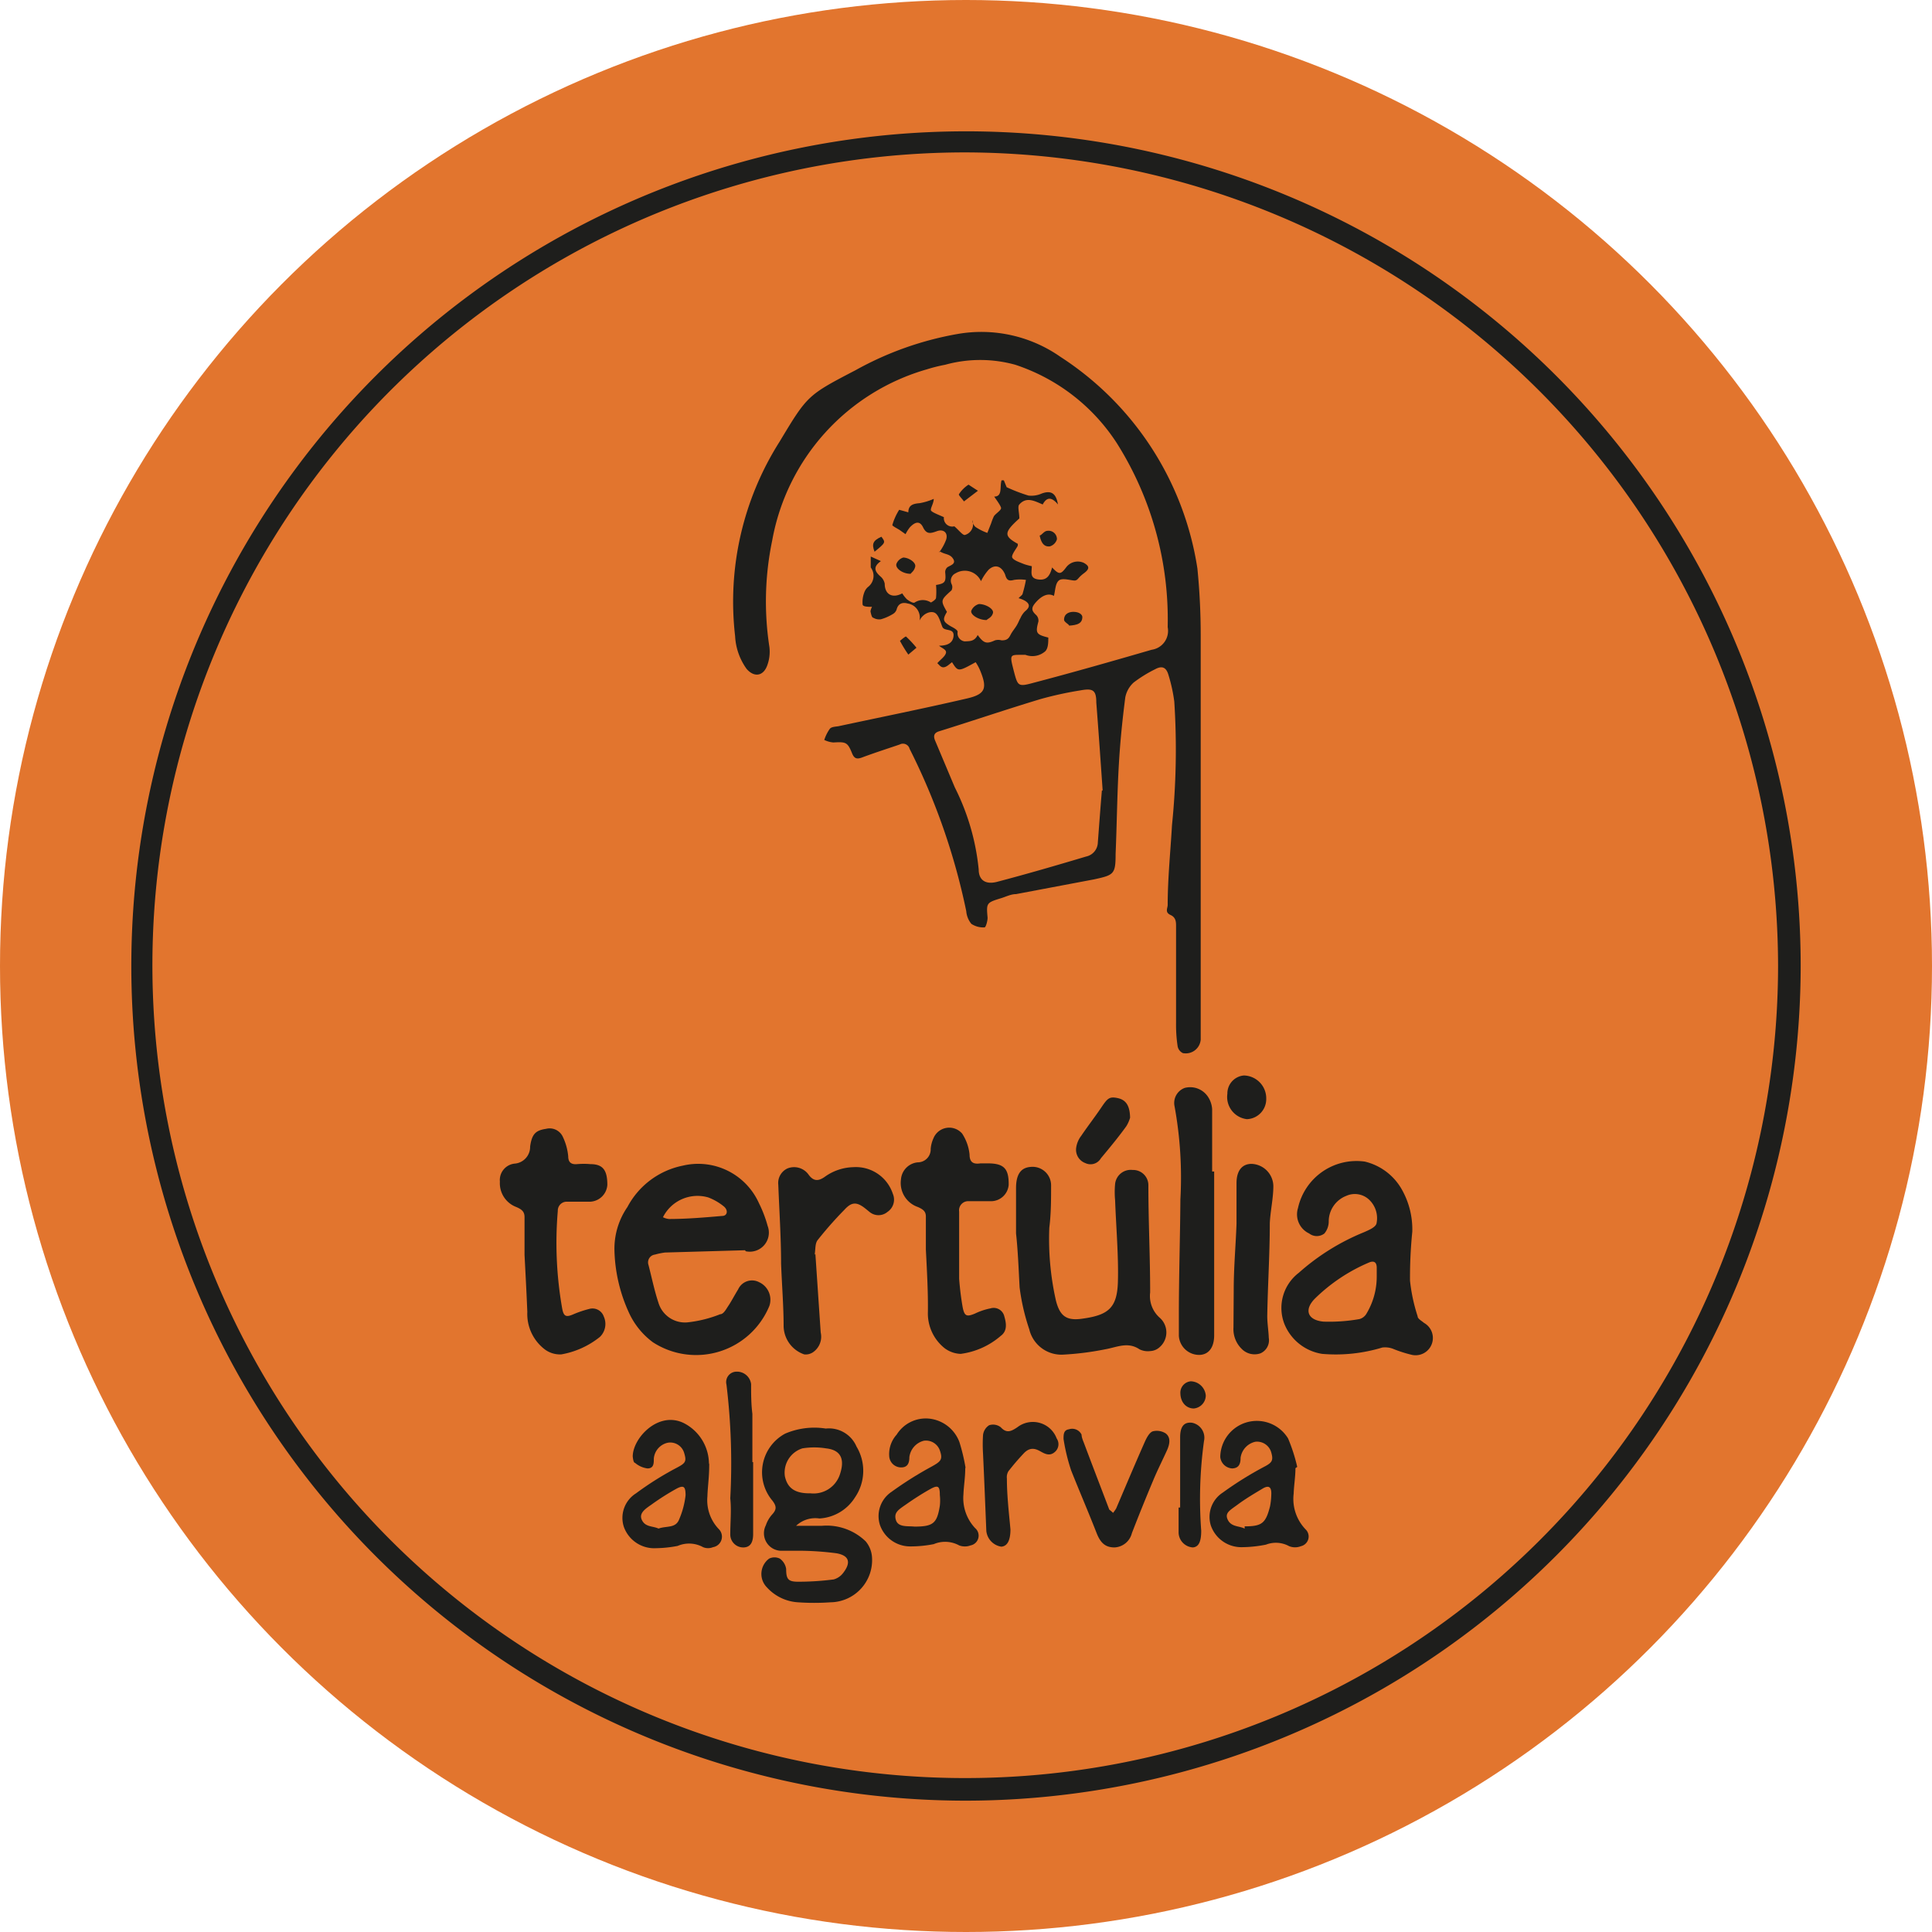 <svg xmlns="http://www.w3.org/2000/svg" viewBox="0 0 76.06 76.06"><defs><style>.cls-1{fill:#e2752e;}.cls-2{fill:#1e1e1c;}</style></defs><title>Recurso 6</title><g id="Capa_2" data-name="Capa 2"><g id="Capa_1-2" data-name="Capa 1"><circle class="cls-1" cx="38.03" cy="38.03" r="38.03"></circle><path class="cls-2" d="M38.41,26.07c-.69.38-.69.38-.93,0-.11.08-.21.19-.33.2s-.18-.11-.25-.16c.14-.16.3-.26.34-.4s-.18-.2-.27-.29c.23,0,.54-.05.57-.38s-.36-.17-.44-.36-.14-.46-.29-.55-.46,0-.61.3a.56.56,0,0,0-.46-.67c-.21-.06-.38,0-.44.23a.33.33,0,0,1-.16.19,1.89,1.89,0,0,1-.46.2.46.46,0,0,1-.3-.06c-.06,0-.09-.16-.11-.25a.55.55,0,0,1,.06-.18c-.14,0-.36,0-.37-.09a1.06,1.06,0,0,1,.06-.46.51.51,0,0,1,.15-.23.55.55,0,0,0,.11-.77,0,0,0,0,1,0,0l0-.43.4.18c-.34.24-.23.42,0,.62a.49.49,0,0,1,.15.27c0,.42.3.59.69.38a1.3,1.3,0,0,0,.18.23c.09.07.25.17.31.13a.58.58,0,0,1,.64,0s.19-.1.2-.18a2.86,2.86,0,0,0,0-.51c.36-.06.4-.12.36-.51a.26.26,0,0,1,.09-.19c.13-.08.34-.13.23-.32s-.29-.18-.45-.26-.09,0-.11,0a2,2,0,0,0,.28-.51c.08-.27-.11-.42-.36-.33s-.41.14-.55-.15-.34-.19-.52,0a1.53,1.53,0,0,0-.17.27l-.24-.17c-.1-.06-.29-.16-.28-.19a2.3,2.3,0,0,1,.27-.6s.22.06.36.1c0-.28.18-.34.44-.36a2.39,2.39,0,0,0,.56-.17c0,.19-.16.4-.1.47s.3.16.5.25a.33.33,0,0,0,.41.36c.18.15.33.36.42.34a.44.44,0,0,0,.29-.58c0,.09.06.22.13.27a2.2,2.2,0,0,0,.46.23l.15-.38a2.33,2.33,0,0,1,.11-.28c.09-.12.3-.24.28-.33s-.18-.31-.27-.44c.34,0,.21-.39.29-.64h.09l.11.27a6.57,6.57,0,0,0,.86.33,1,1,0,0,0,.52-.08c.38-.14.57,0,.64.43-.23-.28-.43-.32-.6,0-.31-.13-.64-.32-.92,0-.08.08,0,.32,0,.55-.61.55-.62.69-.06,1,0,0,0,0,0,.06s-.27.37-.22.48.3.19.47.26a2.63,2.63,0,0,0,.3.08c0,.23-.09.47.24.52s.47-.12.56-.47c.27.29.34.28.55,0a.57.57,0,0,1,.7-.18c.23.13.23.24,0,.41s-.22.25-.33.28-.5-.12-.65,0-.14.4-.2.61c-.23-.13-.48,0-.69.23s-.21.34,0,.53a.31.31,0,0,1,.08.25c-.12.45-.09.51.39.63,0,.18,0,.42-.12.54a.77.77,0,0,1-.78.14l-.18,0c-.37,0-.43,0-.34.39l.06.24c.16.6.16.64.78.47,1.56-.41,3.1-.85,4.65-1.3a.75.75,0,0,0,.63-.89,13,13,0,0,0-2-7.24,7.59,7.59,0,0,0-4-3.09,5.17,5.17,0,0,0-2.76,0,6.31,6.31,0,0,0-.72.18,8.59,8.59,0,0,0-6.09,6.74,11.79,11.79,0,0,0-.11,4.19,1.55,1.55,0,0,1-.09.74c-.16.42-.52.46-.81.12a2.42,2.42,0,0,1-.45-1.29,11.76,11.76,0,0,1,1.75-7.65c1.1-1.83,1.1-1.83,3-2.82a12.78,12.78,0,0,1,4-1.42,5.43,5.43,0,0,1,4.06.9,12.1,12.1,0,0,1,5.39,8.33A26.63,26.63,0,0,1,47.27,25c0,.18,0,.35,0,.52V40.93a.59.59,0,0,1-.7.53.37.37,0,0,1-.21-.28,5.61,5.61,0,0,1-.06-.92c0-1.26,0-2.52,0-3.78,0-.18,0-.36-.22-.46s-.12-.25-.11-.38c0-1.06.11-2.11.17-3.16a29.23,29.23,0,0,0,.09-4.86A6.3,6.3,0,0,0,46,26.57c-.09-.31-.26-.37-.53-.22a5.13,5.13,0,0,0-.84.52,1.06,1.06,0,0,0-.33.59c-.11.86-.2,1.73-.25,2.6-.07,1.19-.08,2.38-.13,3.56,0,.8-.07.83-.85,1L40,35.2c-.21,0-.41.11-.62.17-.55.17-.55.19-.5.76,0,.13-.07.38-.12.38a.85.85,0,0,1-.52-.14.9.9,0,0,1-.2-.5,25.79,25.79,0,0,0-2.23-6.39.27.27,0,0,0-.39-.17c-.5.17-1,.33-1.48.51-.19.07-.3.06-.39-.15-.18-.45-.24-.47-.74-.44a1,1,0,0,1-.36-.1,1.65,1.65,0,0,1,.22-.44c.07-.08.22-.08.34-.1,1.68-.36,3.37-.7,5.05-1.09.74-.17.82-.4.52-1.12A1.87,1.87,0,0,0,38.41,26.07Zm5,5.05c-.08-1.15-.16-2.31-.25-3.46,0-.5-.14-.57-.63-.48a14,14,0,0,0-1.56.34c-1.33.4-2.65.85-4,1.27-.23.07-.22.22-.15.38L37.59,31a9.17,9.17,0,0,1,.94,3.23c0,.42.27.6.71.49,1.18-.31,2.35-.65,3.52-1a.58.58,0,0,0,.46-.55C43.27,32.51,43.32,31.82,43.38,31.12ZM38.49,25c.24.33.35.36.68.21a.47.47,0,0,1,.26,0c.19,0,.27-.05.35-.21s.19-.27.27-.42.07-.16.12-.24a.85.85,0,0,1,.18-.27c.2-.16.21-.29,0-.42a1.09,1.09,0,0,0-.25-.1c.07-.08.15-.12.16-.18a5.29,5.29,0,0,0,.13-.54,1.55,1.55,0,0,0-.47,0c-.22.06-.29,0-.35-.21-.14-.34-.4-.42-.65-.19a2,2,0,0,0-.3.45.7.7,0,0,0-1-.31.32.32,0,0,0-.16.42.27.27,0,0,1,0,.25c-.43.39-.44.39-.18.85-.18.3-.16.38.14.56.11.06.29.15.28.23a.32.32,0,0,0,.28.37C38.17,25.24,38.36,25.26,38.49,25Z"></path><path class="cls-2" d="M29.33,49.22l-3.15.09a2.7,2.7,0,0,0-.39.08.31.31,0,0,0-.26.41c.13.5.23,1,.39,1.48a1.09,1.09,0,0,0,1.14.78,4.88,4.88,0,0,0,1.29-.32c.14,0,.24-.21.33-.34s.25-.43.38-.64a.6.6,0,0,1,.83-.28.76.76,0,0,1,.4.93,3.12,3.12,0,0,1-4.59,1.43,3,3,0,0,1-.92-1.12,6.23,6.23,0,0,1-.59-2.49,2.89,2.89,0,0,1,.51-1.71,3.17,3.17,0,0,1,2.18-1.63,2.62,2.62,0,0,1,3,1.48,4.8,4.8,0,0,1,.34.89.75.75,0,0,1-.86,1Zm-3.23-1.3a.64.64,0,0,0,.24.07c.7,0,1.39-.06,2.09-.12.21,0,.25-.23.06-.38a2.19,2.19,0,0,0-.61-.35A1.52,1.52,0,0,0,26.1,47.92Z"></path><path class="cls-2" d="M55.6,48.49a17.93,17.93,0,0,0-.09,1.93,6.86,6.86,0,0,0,.3,1.4c0,.1.16.18.25.26a.68.68,0,0,1-.47,1.26,5,5,0,0,1-.75-.24.87.87,0,0,0-.42-.05,6.31,6.31,0,0,1-2.37.25,1.92,1.92,0,0,1-1.49-1.19,1.74,1.74,0,0,1,.57-2,8.88,8.88,0,0,1,2.57-1.6c.18-.08.45-.19.49-.34a1,1,0,0,0-.25-.9.82.82,0,0,0-.94-.19,1.08,1.08,0,0,0-.69,1,.74.74,0,0,1-.17.48.49.49,0,0,1-.6,0,.83.83,0,0,1-.44-1,2.36,2.36,0,0,1,2.63-1.83,2.28,2.28,0,0,1,1.47,1.12A3.19,3.19,0,0,1,55.6,48.49Zm-1.4,1.77v-.35c0-.23-.12-.29-.32-.2a6.85,6.85,0,0,0-2.11,1.41c-.44.44-.3.85.33.91a6.79,6.79,0,0,0,1.42-.1.46.46,0,0,0,.28-.22A2.83,2.83,0,0,0,54.2,50.26Z"></path><path class="cls-2" d="M40,48.56c0-.67,0-1.23,0-1.78s.19-.81.57-.84a.73.73,0,0,1,.81.74c0,.55,0,1.1-.07,1.65a11,11,0,0,0,.26,2.87c.16.63.43.81,1.07.71,1-.14,1.34-.43,1.37-1.44s-.07-2.14-.11-3.22a3.42,3.42,0,0,1,0-.64.62.62,0,0,1,.69-.55.6.6,0,0,1,.62.61c0,1.4.07,2.8.07,4.21a1.14,1.14,0,0,0,.38,1,.77.77,0,0,1,0,1.15.59.59,0,0,1-.38.16.74.74,0,0,1-.42-.07c-.46-.31-.89-.08-1.35,0a11.41,11.41,0,0,1-1.66.21,1.3,1.3,0,0,1-1.33-1,8.41,8.41,0,0,1-.38-1.65C40.1,49.91,40.07,49.18,40,48.56Z"></path><path class="cls-2" d="M36.45,49.19c0-.29,0-.79,0-1.3,0-.22-.14-.29-.31-.37a1,1,0,0,1-.67-1.09.73.73,0,0,1,.66-.67.51.51,0,0,0,.51-.53,1.24,1.24,0,0,1,.11-.42.67.67,0,0,1,1.13-.18,1.84,1.84,0,0,1,.29.82c0,.32.16.39.43.35l.28,0c.64,0,.84.2.83.85a.7.7,0,0,1-.7.64l-.86,0a.36.36,0,0,0-.39.41q0,1.32,0,2.64a11.24,11.24,0,0,0,.14,1.13c.07.35.16.38.49.24a2.49,2.49,0,0,1,.6-.2.43.43,0,0,1,.55.32c.08.27.12.57-.14.76a3,3,0,0,1-1.58.71,1.11,1.11,0,0,1-.64-.23,1.75,1.75,0,0,1-.65-1.43C36.54,50.92,36.5,50.16,36.45,49.19Z"></path><path class="cls-2" d="M20.65,49.4c0-.48,0-1,0-1.49,0-.23-.14-.31-.32-.39a1,1,0,0,1-.65-1,.65.65,0,0,1,.58-.71.66.66,0,0,0,.61-.67c.07-.51.23-.64.63-.7a.57.57,0,0,1,.66.32,2.27,2.27,0,0,1,.21.76c0,.25.13.33.35.31a3.05,3.05,0,0,1,.52,0c.5,0,.67.24.67.82a.71.71,0,0,1-.69.66l-.88,0a.35.35,0,0,0-.38.36,14.88,14.88,0,0,0,.17,3.83c.06.34.16.37.47.23a4.22,4.22,0,0,1,.6-.2.47.47,0,0,1,.57.3.71.71,0,0,1-.15.8,3.34,3.34,0,0,1-1.52.69,1,1,0,0,1-.63-.18,1.75,1.75,0,0,1-.71-1.49C20.73,50.91,20.69,50.16,20.65,49.4Z"></path><path class="cls-2" d="M31.34,60.07h1a2.21,2.21,0,0,1,1.74.61,1.08,1.08,0,0,1,.25.63,1.66,1.66,0,0,1-1.63,1.77,9.27,9.27,0,0,1-1.29,0,1.8,1.8,0,0,1-1.22-.59.75.75,0,0,1,.09-1.13.48.48,0,0,1,.42,0,.61.61,0,0,1,.25.41c0,.4.08.5.47.5a10.85,10.85,0,0,0,1.4-.09.7.7,0,0,0,.37-.25c.32-.41.25-.69-.26-.78a11.8,11.8,0,0,0-1.46-.1c-.25,0-.51,0-.76,0a.69.69,0,0,1-.56-1,1.22,1.22,0,0,1,.26-.44c.18-.2.15-.33,0-.53a1.73,1.73,0,0,1,.5-2.64,2.92,2.92,0,0,1,1.6-.2,1.18,1.18,0,0,1,1.21.71,1.85,1.85,0,0,1-.06,2,1.77,1.77,0,0,1-1.4.83A1.1,1.1,0,0,0,31.34,60.07Zm.57-1.28a1.09,1.09,0,0,0,1.14-.7c.21-.58.11-1-.53-1.07a2.91,2.91,0,0,0-.93,0,1,1,0,0,0-.69,1.1C31,58.58,31.29,58.8,31.91,58.79Z"></path><path class="cls-2" d="M32.1,49.36l.21,3.1a.74.74,0,0,1-.31.78.51.51,0,0,1-.34.08,1.2,1.2,0,0,1-.81-1.1c0-.82-.07-1.65-.1-2.48,0-1-.07-2.07-.11-3.1A.63.63,0,0,1,31,46a.7.7,0,0,1,.83.24c.2.28.4.26.64.09a2,2,0,0,1,1.12-.38A1.53,1.53,0,0,1,35.15,47a.58.58,0,0,1-.21.71.55.55,0,0,1-.71,0l-.16-.13c-.34-.27-.54-.27-.83.05a14.88,14.88,0,0,0-1.05,1.19c-.11.14-.08.38-.12.58Z"></path><path class="cls-2" d="M47.8,46.12v6.45c0,.47-.21.75-.56.77a.8.8,0,0,1-.83-.75c0-.28,0-.57,0-.86,0-1.5.05-3,.06-4.51a15.56,15.56,0,0,0-.23-3.67.63.63,0,0,1,.4-.72.84.84,0,0,1,.93.37,1,1,0,0,1,.15.46c0,.82,0,1.64,0,2.46Z"></path><path class="cls-2" d="M51,57.8c0,.34-.06.68-.07,1a1.73,1.73,0,0,0,.47,1.41.39.39,0,0,1-.18.66.63.63,0,0,1-.47,0,1.08,1.08,0,0,0-.91-.06,5,5,0,0,1-.94.1,1.27,1.27,0,0,1-1.23-.85,1.14,1.14,0,0,1,.47-1.3,13.69,13.69,0,0,1,1.6-1c.33-.17.4-.25.31-.57a.58.58,0,0,0-.63-.43.75.75,0,0,0-.58.63c0,.23-.06.41-.33.42a.5.5,0,0,1-.47-.45,1.44,1.44,0,0,1,2.67-.73,6.66,6.66,0,0,1,.36,1.12Zm-2,2.38,0-.09c.68,0,.83-.12,1-.79a2.84,2.84,0,0,0,.05-.51c0-.27-.12-.31-.32-.2-.35.21-.69.41-1,.64s-.53.33-.39.61S48.8,60.07,49,60.18Z"></path><path class="cls-2" d="M27.92,57.7c0,.46-.06.84-.07,1.21a1.64,1.64,0,0,0,.45,1.29.42.42,0,0,1-.23.71.51.51,0,0,1-.39,0,1.14,1.14,0,0,0-1-.05,4.81,4.81,0,0,1-.85.09,1.27,1.27,0,0,1-1.27-.84,1.14,1.14,0,0,1,.48-1.32,12.28,12.28,0,0,1,1.59-1c.34-.18.41-.24.31-.57a.57.57,0,0,0-.66-.42.7.7,0,0,0-.54.62c0,.19,0,.39-.25.39a.94.94,0,0,1-.49-.22c-.06,0-.08-.16-.09-.25,0-.72,1-1.8,2-1.32a1.81,1.81,0,0,1,1,1.58A.22.22,0,0,1,27.92,57.7Zm-2,2.48c.32-.12.68,0,.82-.37a3.35,3.35,0,0,0,.25-.94c0-.35-.07-.42-.38-.25a9.77,9.77,0,0,0-.93.59c-.22.16-.55.34-.41.63S25.7,60.07,25.93,60.18Z"></path><path class="cls-2" d="M38,57.82c0,.35-.06.7-.07,1a1.72,1.72,0,0,0,.46,1.34.39.39,0,0,1-.18.68.63.63,0,0,1-.45,0,1.15,1.15,0,0,0-1-.05,4.7,4.7,0,0,1-.92.09,1.26,1.26,0,0,1-1.2-.85,1.15,1.15,0,0,1,.46-1.3,14.36,14.36,0,0,1,1.59-1c.34-.19.43-.27.32-.6a.58.58,0,0,0-.64-.41.76.76,0,0,0-.57.65c0,.23-.07.4-.32.4a.47.47,0,0,1-.47-.41,1.14,1.14,0,0,1,.29-.88,1.35,1.35,0,0,1,1.29-.63,1.43,1.43,0,0,1,1.18.92,7.64,7.64,0,0,1,.24,1ZM36,60.1c.74,0,.89-.13,1-.82a1.93,1.93,0,0,0,0-.42c0-.36-.07-.41-.39-.23s-.63.38-.93.59-.5.32-.41.62S35.75,60.07,36,60.1Z"></path><path class="cls-2" d="M48.57,50.78c0-.9.08-1.75.11-2.6,0-.53,0-1.07,0-1.6s.25-.76.59-.76a.89.89,0,0,1,.86.87c0,.49-.12,1-.14,1.47,0,1.22-.08,2.43-.1,3.65,0,.29.05.57.06.86a.56.56,0,0,1-.33.61.71.71,0,0,1-.74-.18,1.09,1.09,0,0,1-.32-.84Z"></path><path class="cls-2" d="M43.82,59.56a2,2,0,0,0,.12-.17c.38-.89.75-1.77,1.14-2.65.07-.15.17-.34.3-.39a.65.65,0,0,1,.51.08c.21.16.16.42.06.65-.18.4-.38.79-.55,1.2-.29.69-.57,1.38-.84,2.08a.74.74,0,0,1-.68.56c-.35,0-.55-.16-.71-.57-.32-.82-.67-1.63-1-2.46a7.47,7.47,0,0,1-.3-1.24c0-.17,0-.35.21-.38a.41.41,0,0,1,.5.21c0,.1.05.22.09.32.33.88.67,1.76,1,2.63C43.72,59.47,43.76,59.5,43.82,59.56Z"></path><path class="cls-2" d="M38.7,57.22a5.87,5.87,0,0,1,0-.72.53.53,0,0,1,.24-.39.49.49,0,0,1,.46.08c.23.25.41.16.65,0a1,1,0,0,1,1.55.44.4.4,0,0,1-.07.53c-.18.16-.35.1-.53,0s-.42-.24-.7.06-.41.46-.6.7a.46.46,0,0,0-.06.29c0,.67.08,1.34.14,2,0,.39-.1.66-.36.68a.7.7,0,0,1-.59-.62C38.79,59.29,38.75,58.28,38.7,57.22Z"></path><path class="cls-2" d="M29.65,57.56v2.83c0,.35-.12.52-.37.53a.51.51,0,0,1-.53-.52c0-.47.05-.94,0-1.41a25.79,25.79,0,0,0-.15-4.48A.41.41,0,0,1,29,54a.56.56,0,0,1,.57.49c0,.39,0,.78.05,1.17,0,.63,0,1.27,0,1.9Z"></path><path class="cls-2" d="M46.46,59.35c0-.92,0-1.84,0-2.76,0-.44.16-.61.46-.58a.6.6,0,0,1,.48.72,16.69,16.69,0,0,0-.11,3.53c0,.4-.08.64-.33.66a.6.6,0,0,1-.56-.62c0-.31,0-.63,0-.95Z"></path><path class="cls-2" d="M44.49,44a1.31,1.31,0,0,1-.15.34c-.31.43-.65.84-1,1.26a.47.47,0,0,1-.61.19.56.56,0,0,1-.36-.62,1,1,0,0,1,.2-.46c.25-.37.53-.73.78-1.1s.32-.45.65-.38S44.48,43.53,44.49,44Z"></path><path class="cls-2" d="M49.85,43.26a.79.79,0,0,1-.76.8.88.88,0,0,1-.77-1,.71.71,0,0,1,.65-.72A.9.9,0,0,1,49.85,43.26Z"></path><path class="cls-2" d="M46.88,54.38a.61.61,0,0,1,.59.56.52.52,0,0,1-.47.51c-.29,0-.52-.23-.53-.59A.45.45,0,0,1,46.88,54.38Z"></path><path class="cls-2" d="M35.85,22.59c-.32,0-.61-.22-.56-.39a.42.42,0,0,1,.27-.25c.21,0,.51.19.47.36S35.89,22.53,35.85,22.59Z"></path><path class="cls-2" d="M40.93,21.08c.07,0,.17-.17.29-.18a.33.33,0,0,1,.39.33.41.41,0,0,1-.28.28C41.14,21.53,41,21.43,40.93,21.08Z"></path><path class="cls-2" d="M42.09,24.63c0-.05-.2-.14-.2-.23,0-.25.22-.33.43-.31s.29.13.29.2C42.61,24.55,42.4,24.61,42.09,24.63Z"></path><path class="cls-2" d="M38.5,19.32l-.55.42c-.07-.1-.22-.25-.2-.28a1.25,1.25,0,0,1,.38-.38S38.31,19.2,38.5,19.32Z"></path><path class="cls-2" d="M35.76,25.77a5.28,5.28,0,0,1-.33-.54s.22-.19.24-.17a4.27,4.27,0,0,1,.41.44Z"></path><path class="cls-2" d="M34.43,21.72c-.12-.31-.06-.44.27-.59C34.87,21.36,34.87,21.36,34.43,21.72Z"></path><path class="cls-2" d="M38.84,24.41c-.33,0-.65-.22-.6-.37a.46.46,0,0,1,.3-.26c.26,0,.6.19.55.36S38.9,24.35,38.84,24.41Z"></path><path class="cls-2" d="M38,70.89A32.86,32.86,0,1,1,70.89,38,32.9,32.9,0,0,1,38,70.89ZM38,6a32,32,0,1,0,32,32A32.07,32.07,0,0,0,38,6Z"></path></g></g></svg>